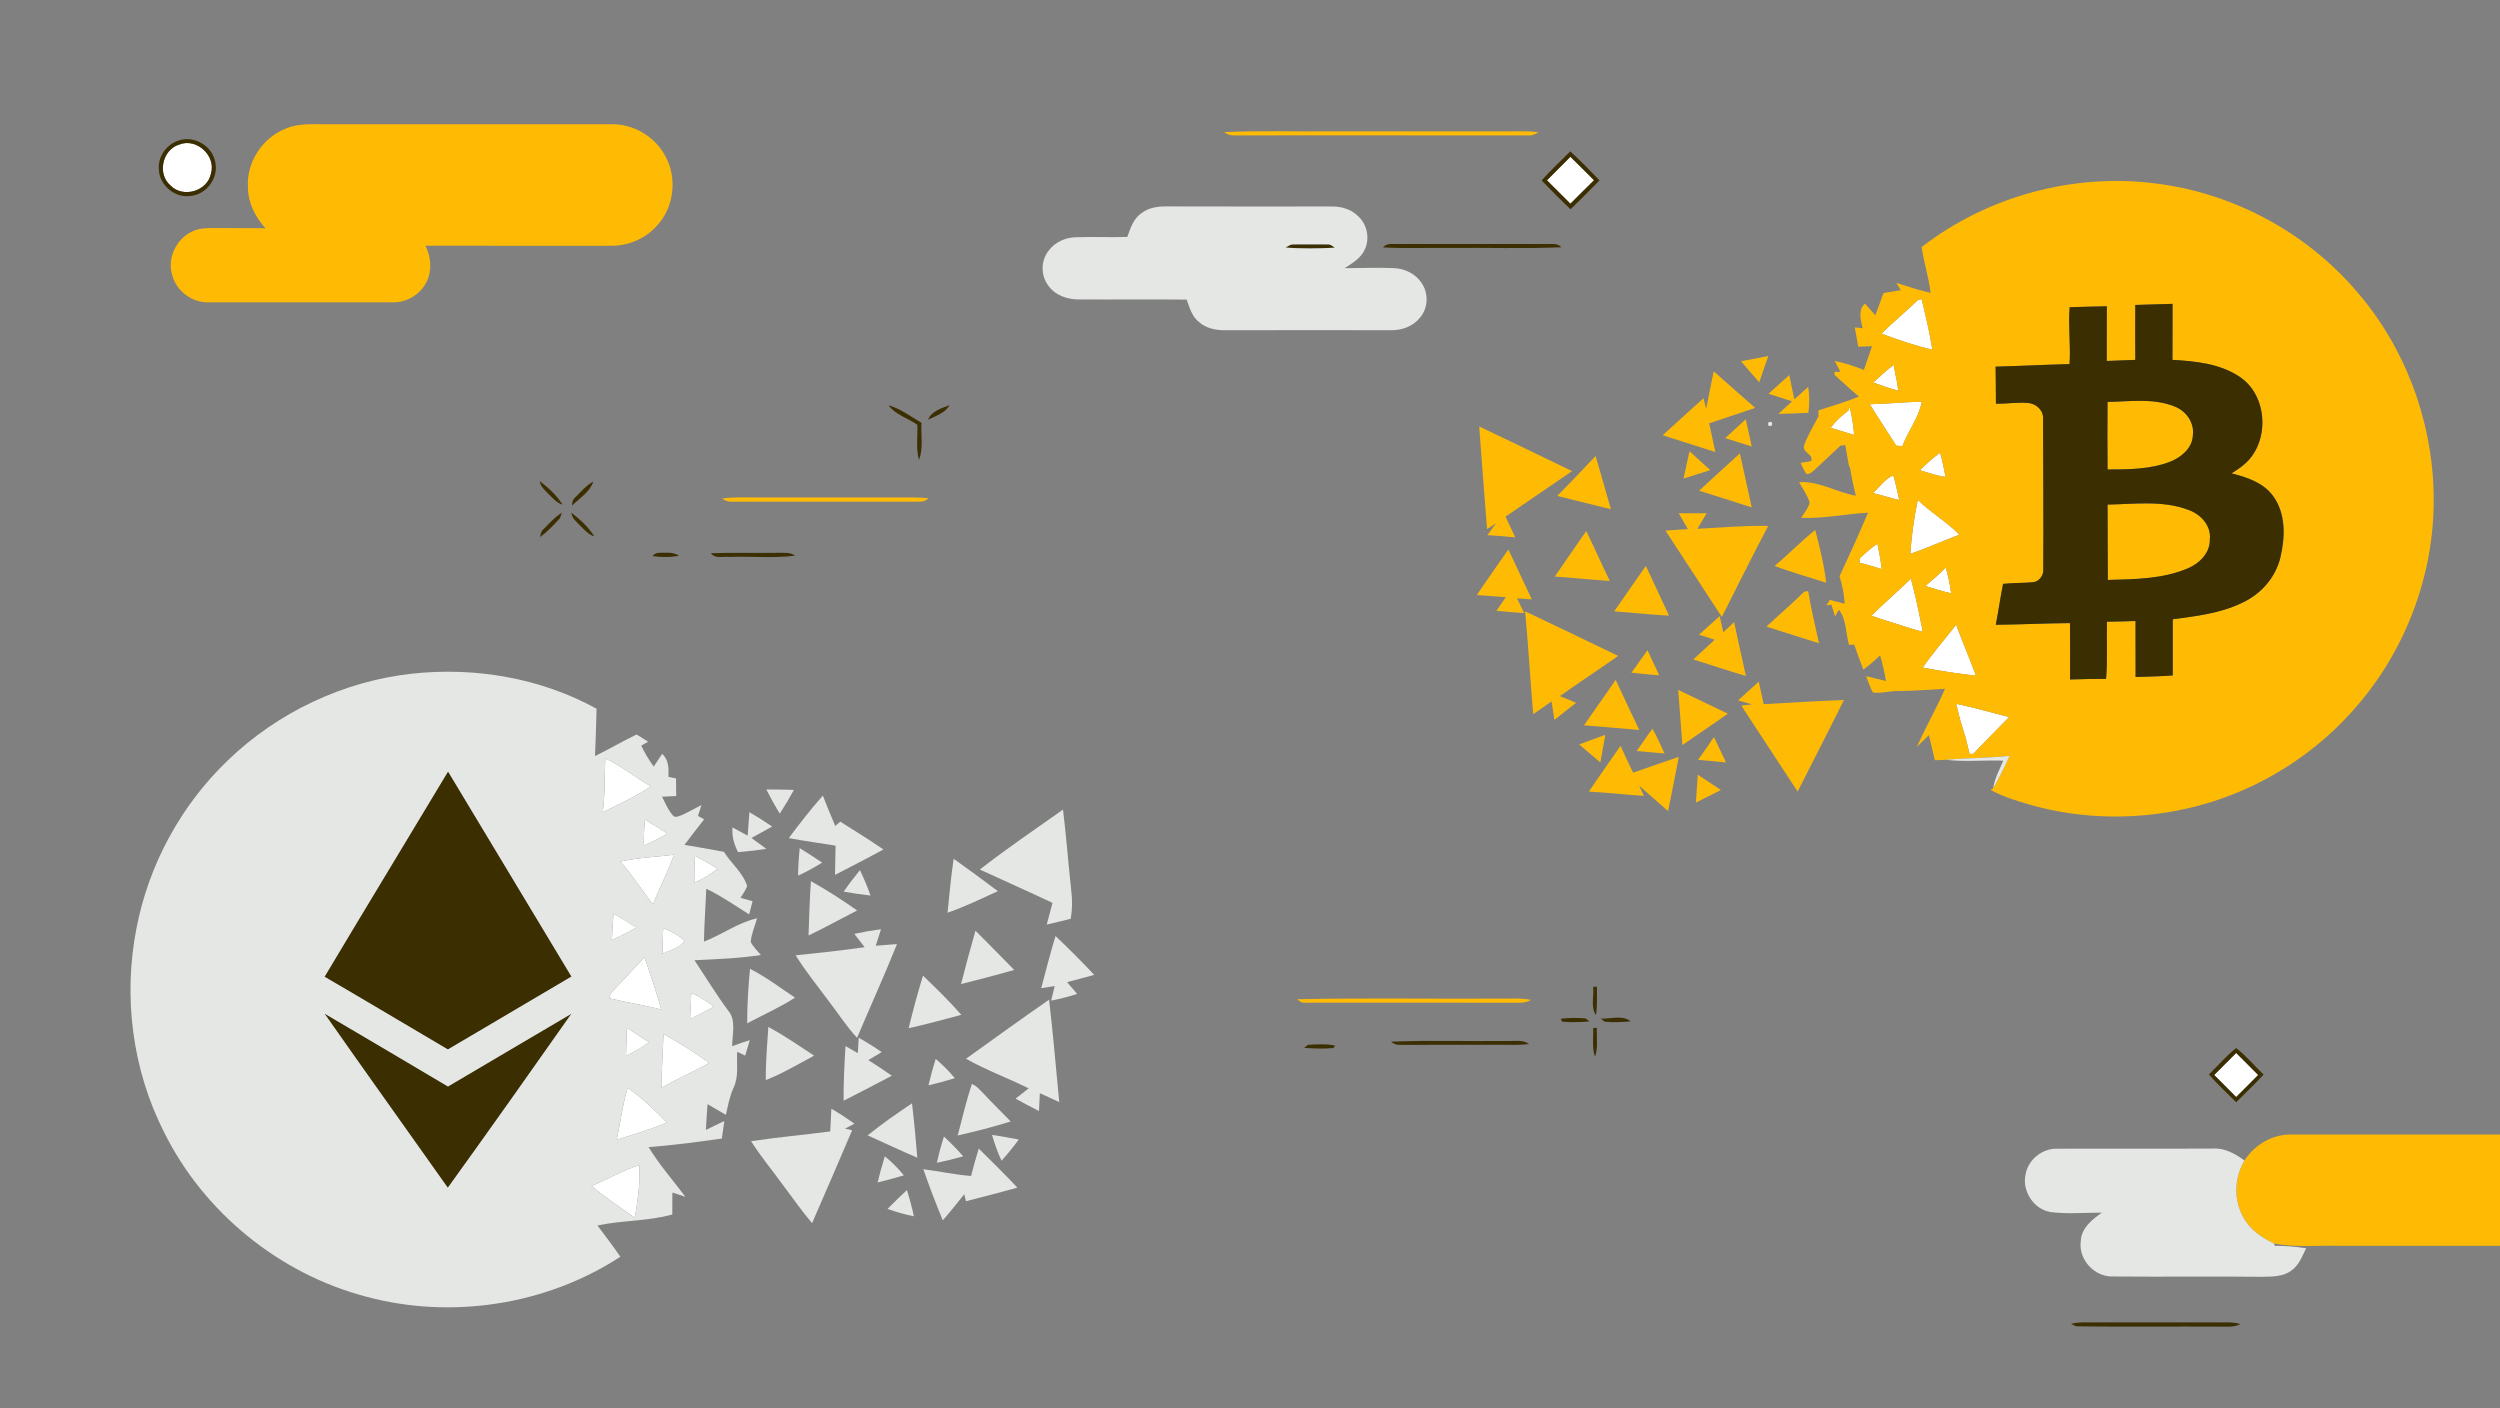 <svg width="1440" height="811" viewBox="0 0 1440 811" fill="none" xmlns="http://www.w3.org/2000/svg">
<rect x="0" y="0" width="1440" height="811" fill="#808080" stroke="none"/>
<g clip-path="url(#clip0_769_12088)">
<path d="M103.174 83.293C113.121 79.213 124.614 89.667 121.508 99.973C119.521 110.053 105.574 114.267 98.347 106.947C90.427 100.387 93.414 86.307 103.174 83.293Z" fill="white"/>
<path d="M904.559 90.307C909.132 94.76 913.612 99.32 918.159 103.827C913.572 108.28 909.092 112.84 904.559 117.333C900.079 112.813 895.586 108.307 891.039 103.853C895.532 99.333 900.066 94.84 904.559 90.307Z" fill="white"/>
<path d="M1104.92 172.614C1105.4 172.547 1106.37 172.4 1106.87 172.333C1109.23 181.947 1111.47 191.614 1113.03 201.4C1103.04 199.134 1093.35 195.773 1083.77 192.2C1090.49 185.32 1098.05 179.347 1104.92 172.614Z" fill="white"/>
<path d="M1078.97 220.333C1082.85 216.893 1086.6 213.293 1090.73 210.146C1091.07 212.08 1091.43 214.013 1091.81 215.946C1092.55 218.933 1092.99 221.973 1093.4 225.026C1088.48 223.773 1083.72 222.053 1078.97 220.333Z" fill="white"/>
<path d="M1077 232.84C1087.01 232.654 1096.96 231.56 1106.97 231.374C1105.21 240.627 1099.09 248.2 1095.79 256.907C1094.89 256.867 1093.12 256.787 1092.23 256.734C1087.25 248.707 1081.88 240.934 1077 232.84Z" fill="white"/>
<path d="M1064.64 236.507C1064.83 236 1065.23 234.987 1065.43 234.48C1066.67 239.747 1067.64 245.093 1067.95 250.52C1063.48 249.12 1059.01 247.76 1054.55 246.44C1057.23 242.493 1060.87 239.387 1064.64 236.507Z" fill="white"/>
<path d="M1105.84 270.827C1109.53 267.267 1113.31 263.733 1117.52 260.747C1118.81 265.333 1119.76 270 1120.64 274.68C1115.55 274.053 1110.71 272.307 1105.84 270.827Z" fill="white"/>
<path d="M1078.84 284C1082.67 280.573 1085.71 275.867 1090.52 273.787C1091.93 278.44 1092.87 283.227 1093.96 287.96C1088.87 286.853 1083.91 285.227 1078.84 284Z" fill="white"/>
<path d="M1100.34 319.04C1101.04 308.587 1102.5 298.173 1104.66 287.92C1112.06 295.293 1121.34 300.44 1128.59 307.973C1119.15 311.6 1109.9 315.72 1100.34 319.04Z" fill="white"/>
<path d="M1071.41 321.373C1074.6 318.467 1077.8 315.547 1081.41 313.173C1082.39 318.013 1083.32 322.88 1083.85 327.8C1079.61 326.48 1075.39 325.133 1071.07 324.107C1071.17 323.187 1071.28 322.28 1071.41 321.373Z" fill="white"/>
<path d="M1109 337.534C1113.05 334.16 1117.05 330.72 1120.73 326.934C1122.21 331.76 1123.21 336.72 1123.85 341.747C1118.81 340.627 1113.93 338.987 1109 337.534Z" fill="white"/>
<path d="M1100.68 333.307C1103.43 343.4 1105.48 353.667 1107.52 363.92C1101.83 362.467 1096.3 360.547 1090.7 358.827C1086.42 357.48 1082.14 356.16 1077.92 354.653C1085.3 347.307 1093.23 340.573 1100.68 333.307Z" fill="white"/>
<path d="M1107.49 384.507C1113.47 375.933 1120.35 368.053 1126.77 359.827C1130.35 369.693 1134.55 379.32 1138.16 389.173C1127.88 388.04 1117.64 386.493 1107.49 384.507Z" fill="white"/>
<path d="M1126.8 405.414C1137.05 407.52 1147.11 410.454 1157.24 413.04C1150.27 420.014 1143.45 427.147 1136.57 434.227C1136.05 434.24 1134.99 434.267 1134.47 434.267C1133.77 431.24 1133.04 428.24 1132.29 425.24C1131.13 421.8 1130.23 418.294 1129.11 414.854C1128.33 411.707 1127.51 408.574 1126.8 405.414Z" fill="white"/>
<path d="M348.667 436.813C357.934 441.32 366.081 447.72 374.907 452.974C366.201 458.854 356.548 463.12 347.188 467.827C348.614 457.547 348.094 447.147 348.667 436.813Z" fill="white"/>
<path d="M371.508 472.2C375.921 474.694 380.241 477.347 384.455 480.174C380.055 482.694 375.521 484.96 370.868 486.96C370.788 482.027 371.001 477.094 371.508 472.2Z" fill="white"/>
<path d="M357.336 496.267C367.483 493.947 377.936 493.667 388.229 492.307C384.776 502.093 379.923 511.293 376.069 520.907C369.709 512.787 364.216 504 357.336 496.267Z" fill="white"/>
<path d="M400.255 492.974C404.735 495.24 409.122 497.72 413.362 500.414C409.228 503.64 404.708 506.32 399.922 508.48C399.882 503.307 400.002 498.134 400.255 492.974Z" fill="white"/>
<path d="M353.375 526.293C357.895 528.747 362.295 531.427 366.575 534.307C361.975 536.88 357.269 539.24 352.469 541.387C352.615 536.347 352.935 531.307 353.375 526.293Z" fill="white"/>
<path d="M382.001 534.587C386.375 536.507 390.921 538.454 394.268 541.987C391.655 546.134 385.775 547.08 381.668 549.52C381.668 544.534 381.775 539.56 382.001 534.587Z" fill="white"/>
<path d="M355.189 568.48C360.709 562.96 365.776 557.04 371.203 551.427C374.656 561.373 378.069 571.333 380.883 581.48C370.976 578.947 360.869 577.4 350.949 575.013C351.109 572.24 353.536 570.44 355.189 568.48Z" fill="white"/>
<path d="M398.2 571.947C402.853 573.973 407.146 576.693 411.106 579.84C406.639 582.347 402.106 584.72 397.52 587C397.666 581.973 397.88 576.947 398.2 571.947Z" fill="white"/>
<path d="M361.093 592.014C365.306 594.84 369.586 597.587 373.866 600.32C369.746 603.4 365.279 605.974 360.586 608.08C360.706 602.72 360.893 597.36 361.093 592.014Z" fill="white"/>
<path d="M382.2 595.587C391.267 600.68 400.134 606.16 408.547 612.28C399.467 617.28 389.987 621.507 380.934 626.56C381.174 616.227 381.734 605.907 382.2 595.587Z" fill="white"/>
<path d="M1275.36 619.187C1279.57 614.96 1283.81 610.746 1288.03 606.493C1292.24 610.746 1296.47 614.973 1300.72 619.2C1296.48 623.426 1292.23 627.64 1288.03 631.906C1283.83 627.64 1279.57 623.427 1275.36 619.187Z" fill="white"/>
<path d="M361.509 626.547C369.789 632.334 377.082 639.347 384.082 646.6C374.709 650.52 364.962 653.494 355.242 656.467C357.402 646.507 358.589 636.334 361.509 626.547Z" fill="white"/>
<path d="M340.695 683.107C349.975 679.373 358.629 674.08 368.215 671.12C368.895 681.24 367.282 691.44 365.682 701.427C357.282 695.4 348.602 689.76 340.695 683.107Z" fill="white"/>
<path d="M164.734 74.027C172.081 70.893 180.214 71.627 188.001 71.587C242.681 71.587 297.374 71.6 352.054 71.573C364.854 71.267 377.401 78.693 383.307 90.04C390.281 102.707 388.214 119.667 378.227 130.173C371.681 137.493 361.947 141.613 352.147 141.56C316.454 141.56 280.774 141.627 245.094 141.52C248.121 147.813 249.014 155.48 245.894 161.92C242.521 169.253 234.734 174.173 226.667 174.133C191.094 174.173 155.521 174.16 119.947 174.147C110.534 174.347 101.601 167.613 99.214 158.52C96.134 148.747 101.561 137.44 110.827 133.293C114.907 131.253 119.561 131.333 124.014 131.36C133.654 131.48 143.307 131.293 152.947 131.493C147.067 125.093 142.867 116.853 142.827 108.013C141.841 93.52 151.214 79.2 164.734 74.027Z" fill="#FFBB04"/>
<path d="M705.133 76.107C726.493 75.107 747.933 75.947 769.32 75.667C802.653 75.667 835.973 75.68 869.306 75.667C874.946 75.694 880.613 75.427 886.24 76.133C884.333 77.347 882.266 78.28 879.973 78C823.559 77.933 767.146 77.987 710.733 77.974C708.639 78.053 706.773 77.44 705.133 76.107Z" fill="#FFBB04"/>
<path d="M1106.87 142.307C1144.69 113.053 1194.16 99.587 1241.59 105.667C1285.84 111.107 1327.76 133.427 1356.88 167.213C1384.95 199.24 1400.89 241.44 1401.76 283.973C1402.85 327.88 1387.11 371.84 1358.72 405.307C1334.69 434.013 1301.57 454.947 1265.35 464.333C1234.13 472.44 1200.76 472.413 1169.69 463.64C1161.77 461.333 1153.77 458.987 1146.55 454.96C1146.93 454.72 1147.69 454.253 1148.08 454.027C1151.63 448.013 1154.6 441.68 1157.52 435.347C1145.29 436.747 1132.99 436.533 1120.76 437.64C1118.65 437.787 1116.56 437.84 1114.48 437.907C1113.39 433.053 1112.15 428.24 1111.03 423.4C1108.72 425.747 1106.36 428.027 1104.03 430.333C1109.15 418.987 1115.29 408.133 1120.35 396.747C1111.31 397.213 1102.31 398.013 1093.27 398.04C1088.4 397.933 1083.56 399.533 1078.73 398.853C1077.16 395.853 1076.12 392.613 1074.91 389.48C1078.71 390.387 1082.49 391.4 1086.33 392.24C1085.49 387.267 1084.39 382.333 1082.93 377.507C1079.85 380.4 1076.71 383.213 1073.28 385.693C1071.53 380.88 1069.65 376.12 1068 371.28C1067.27 371.333 1065.79 371.427 1065.05 371.467C1063.07 364.773 1063.64 356.853 1059.21 351.173C1058.47 352.48 1057.73 353.8 1057.03 355.12C1056.28 352.84 1055.56 350.547 1054.89 348.253C1054.19 348.373 1052.76 348.627 1052.05 348.747C1052.67 347.693 1053.31 346.627 1053.95 345.573C1056.81 346.24 1059.65 347.027 1062.55 347.733C1062.17 342.373 1061.25 337.053 1059.56 331.947C1065.24 319.827 1070.77 307.64 1075.99 295.307C1063.11 296.013 1050.39 298.773 1037.45 298.28C1039.23 295.413 1041.63 292.747 1042.36 289.387C1040.97 285.2 1038.43 281.547 1036.27 277.747C1047.77 276.96 1057.91 283.587 1068.99 285.547C1067.63 280.147 1066.45 274.707 1065.59 269.2L1064.99 268.36C1064.32 264.36 1063.52 260.387 1062.92 256.387C1061.96 256.48 1061.03 256.573 1060.11 256.68C1055.47 261.173 1050.6 265.427 1045.97 269.92C1044.35 271.227 1042.8 273.28 1040.48 273.013C1039.16 271 1038.16 268.8 1037.12 266.653C1039.21 266.267 1041.33 265.893 1043.47 265.52C1043.36 264.667 1043.27 263.827 1043.19 263C1041.76 261 1038.11 259.48 1039.17 256.573C1041.2 250.693 1044.59 245.387 1047.43 239.867C1047.43 239 1047.43 237.253 1047.43 236.373C1055.24 233.827 1063.16 231.56 1070.77 228.413C1065.85 224.467 1061.39 220.027 1056.65 215.893C1056.68 215.453 1056.71 214.573 1056.73 214.133C1057.56 214.16 1059.24 214.213 1060.07 214.24C1059.01 212.133 1057.93 210.04 1056.88 207.947C1062.63 209.04 1068.17 210.96 1073.61 213.08C1075.15 208.507 1076.76 203.973 1078.29 199.4C1075.63 199.507 1072.99 199.6 1070.33 199.707C1069.75 195.973 1069.05 192.267 1068.35 188.573C1069.48 188.693 1071.77 188.933 1072.92 189.053C1071.77 184.187 1070.05 178.813 1074.2 174.853C1076.19 177.093 1078.19 179.347 1080.2 181.587C1081.85 177.36 1083.32 173.053 1084.91 168.8C1088.23 168.28 1091.55 167.693 1094.89 167.133C1094.01 165.747 1093.15 164.36 1092.31 162.96C1096.2 164.16 1100.11 165.347 1104 166.6C1106.65 167.347 1109.32 167.987 1112.01 168.693C1111 159.76 1108.13 151.187 1106.87 142.307ZM1104.92 172.613C1098.05 179.347 1090.49 185.32 1083.77 192.2C1093.35 195.773 1103.04 199.133 1113.03 201.4C1111.47 191.613 1109.23 181.947 1106.87 172.333C1106.37 172.4 1105.4 172.547 1104.92 172.613ZM1229.95 207.293C1224.45 207.547 1218.97 207.693 1213.49 207.92C1213.51 197.427 1213.47 186.92 1213.55 176.427C1206.4 176.493 1199.27 176.787 1192.13 176.96C1191.2 187.867 1192.81 198.8 1192.05 209.72C1177.85 210.053 1163.67 210.813 1149.47 211.187C1149.52 218.32 1149.68 225.44 1149.65 232.573C1155.8 232.587 1161.96 231.64 1168.11 232.107C1172.81 232.413 1177.2 236.427 1176.81 241.36C1176.85 270.253 1177.12 299.16 1176.92 328.053C1177.17 331.587 1174.33 335.227 1170.72 335.387C1165.08 335.867 1159.4 335.693 1153.77 336.307C1152.19 344.133 1151.13 352.053 1149.57 359.88C1163.83 359.72 1178.07 359.027 1192.33 358.907C1192.4 369.733 1192.39 380.56 1192.36 391.387C1199.27 391.187 1206.19 390.973 1213.11 391.027C1214.04 380.08 1213.33 369.067 1213.6 358.093C1219.08 358.04 1224.57 357.92 1230.07 357.693C1230.12 368.44 1230.05 379.187 1230.11 389.933C1237.25 389.787 1244.39 389.56 1251.52 389.053C1251.47 378.267 1251.51 367.493 1251.51 356.707C1264.99 354.893 1278.84 353.32 1291.24 347.32C1302.07 342.427 1310.71 332.8 1313.49 321.147C1316.31 309.427 1316.75 295.6 1309.15 285.52C1303.55 277.893 1294.11 274.907 1285.36 272.64C1287.89 271.04 1290.47 269.467 1292.72 267.453C1307.65 254.733 1306.4 227.6 1289.77 216.853C1278.49 209.4 1264.48 208.027 1251.32 207.28C1251.44 196.52 1251.35 185.773 1251.39 175.013C1244.23 175.173 1237.08 175.453 1229.93 175.653C1229.89 186.2 1229.87 196.747 1229.95 207.293ZM1078.97 220.333C1083.72 222.053 1088.48 223.773 1093.4 225.027C1092.99 221.973 1092.55 218.933 1091.81 215.947C1091.43 214.013 1091.07 212.08 1090.73 210.147C1086.6 213.293 1082.85 216.893 1078.97 220.333ZM1077 232.84C1081.88 240.933 1087.25 248.707 1092.23 256.733C1093.12 256.787 1094.89 256.867 1095.79 256.907C1099.09 248.2 1105.21 240.627 1106.97 231.373C1096.96 231.56 1087.01 232.653 1077 232.84ZM1064.64 236.507C1060.87 239.387 1057.23 242.493 1054.55 246.44C1059.01 247.76 1063.48 249.12 1067.95 250.52C1067.64 245.093 1066.67 239.747 1065.43 234.48C1065.23 234.987 1064.83 236 1064.64 236.507ZM1105.84 270.827C1110.71 272.307 1115.55 274.053 1120.64 274.68C1119.76 270 1118.81 265.333 1117.52 260.747C1113.31 263.733 1109.53 267.267 1105.84 270.827ZM1078.84 284C1083.91 285.227 1088.87 286.853 1093.96 287.96C1092.87 283.227 1091.93 278.44 1090.52 273.787C1085.71 275.867 1082.67 280.573 1078.84 284ZM1100.33 319.04C1109.89 315.72 1119.15 311.6 1128.59 307.973C1121.33 300.44 1112.05 295.293 1104.65 287.92C1102.49 298.173 1101.04 308.587 1100.33 319.04ZM1071.41 321.373C1071.28 322.28 1071.17 323.187 1071.07 324.107C1075.39 325.133 1079.61 326.48 1083.85 327.8C1083.32 322.88 1082.39 318.013 1081.41 313.173C1077.8 315.547 1074.6 318.467 1071.41 321.373ZM1109 337.533C1113.93 338.987 1118.81 340.627 1123.85 341.747C1123.21 336.72 1122.21 331.76 1120.73 326.933C1117.05 330.72 1113.05 334.16 1109 337.533ZM1100.68 333.307C1093.23 340.573 1085.29 347.307 1077.92 354.653C1082.13 356.16 1086.41 357.48 1090.69 358.827C1096.29 360.547 1101.83 362.467 1107.52 363.92C1105.48 353.667 1103.43 343.4 1100.68 333.307ZM1107.49 384.507C1117.64 386.493 1127.88 388.04 1138.16 389.173C1134.55 379.32 1130.35 369.693 1126.77 359.827C1120.35 368.053 1113.47 375.933 1107.49 384.507ZM1126.8 405.413C1127.51 408.573 1128.33 411.707 1129.11 414.853C1130.23 418.293 1131.13 421.8 1132.29 425.24C1133.04 428.24 1133.77 431.24 1134.47 434.267C1134.99 434.267 1136.05 434.24 1136.57 434.227C1143.45 427.147 1150.27 420.013 1157.24 413.04C1147.11 410.453 1137.05 407.52 1126.8 405.413Z" fill="#FFBB04"/>
<path d="M1002.81 208.04C1008.08 207.133 1013.32 206.093 1018.56 205.04C1016.77 210.08 1015.03 215.133 1013.35 220.213C1009.77 216.213 1006.28 212.147 1002.81 208.04Z" fill="#FFBB04"/>
<path d="M987.107 213.894C995.067 220.894 1002.96 228 1010.99 234.934C1002.16 237.96 993.307 240.894 984.44 243.84C985.654 249.347 986.907 254.84 988.014 260.374C977.92 257.094 967.814 253.92 957.707 250.707C965.6 243.654 973.28 236.374 981.254 229.414C981.694 231.467 982.214 233.547 982.72 235.6C984.174 228.36 985.574 221.12 987.107 213.894Z" fill="#FFBB04"/>
<path d="M1018.67 226.8C1022.61 223.173 1026.59 219.587 1030.61 216.04C1031.53 220.707 1032.59 225.36 1033.55 230.013C1036.19 227.64 1038.81 225.24 1041.48 222.893C1042.36 227.813 1042.25 232.827 1041.64 237.773C1035.88 238.107 1030.12 238.227 1024.36 238.373C1027.01 235.987 1029.64 233.573 1032.27 231.16C1027.73 229.68 1023.2 228.227 1018.67 226.8Z" fill="#FFBB04"/>
<path d="M1213.93 231.52C1226.76 231.28 1240.27 229.186 1252.51 234.106C1259.15 236.613 1264.05 243.426 1263.11 250.666C1262.84 257.973 1256.67 263.213 1250.37 265.786C1238.84 270.4 1226.16 270.4 1213.95 270.413C1213.83 257.453 1213.88 244.493 1213.93 231.52Z" fill="#FFBB04"/>
<path d="M993.707 252.347C997.707 248.773 1001.64 245.133 1005.56 241.48C1006.71 246.707 1007.85 251.947 1009 257.2C1003.89 255.587 998.8 253.973 993.707 252.347Z" fill="#FFBB04"/>
<path d="M852.027 245.64C869.841 254.227 887.734 262.667 905.494 271.373C892.721 280.12 879.934 288.84 867.161 297.573C869.014 301.56 870.881 305.547 872.787 309.52C867.441 308.96 862.081 308.6 856.721 308.227C858.361 305.947 860.027 303.68 861.694 301.413C859.961 302.547 858.254 303.667 856.547 304.787C854.987 285.08 853.454 265.36 852.027 245.64Z" fill="#FFBB04"/>
<path d="M973.148 259.933C977.094 263.586 981.081 267.186 985.108 270.773C979.974 272.373 974.841 274 969.734 275.64C970.908 270.413 972.054 265.173 973.148 259.933Z" fill="#FFBB04"/>
<path d="M978.668 282.653C986.428 275.413 994.361 268.346 1002.17 261.146C1004.49 271.506 1006.77 281.88 1009 292.266C998.895 289.026 988.815 285.733 978.668 282.653Z" fill="#FFBB04"/>
<path d="M896.973 285.653C904.439 278.08 911.826 270.427 919.079 262.64C922.039 272.853 924.999 283.08 927.893 293.32C917.573 290.76 907.266 288.24 896.973 285.653Z" fill="#FFBB04"/>
<path d="M415.934 287.12C419.054 286.72 422.214 286.506 425.374 286.52C455.587 286.573 485.8 286.533 516.014 286.546C522.267 286.586 528.534 286.293 534.774 286.986C533.36 288.466 531.454 289.12 529.454 288.946C493.4 288.92 457.36 288.92 421.307 288.946C419.294 289.16 417.48 288.333 415.934 287.12Z" fill="#FFBB04"/>
<path d="M1213.96 290.64C1229.6 290.387 1246.03 288 1260.97 293.867C1267.83 296.387 1273.76 302.987 1272.87 310.68C1273.12 318.587 1266.67 324.76 1259.81 327.534C1245.41 333.56 1229.48 333.627 1214.12 334.04C1214.07 319.574 1213.93 305.107 1213.96 290.64Z" fill="#FFBB04"/>
<path d="M966.947 295.64C972.307 295.627 977.68 295.627 983.067 295.64C981.267 298.627 979.467 301.6 977.68 304.587C991.267 303.96 1004.87 302.613 1018.48 302.933C1009.28 320.253 1000.68 337.88 991.774 355.347C980.974 338.773 970.174 322.187 959.32 305.64C963.614 305.307 967.92 305.013 972.24 304.787C970.454 301.747 968.694 298.693 966.947 295.64Z" fill="#FFBB04"/>
<path d="M1022.19 325.947C1030.21 319.32 1037.4 311.733 1045.57 305.267C1048.11 315.28 1050.77 325.347 1051.85 335.653C1041.96 332.413 1031.89 329.72 1022.19 325.947Z" fill="#FFBB04"/>
<path d="M895.535 332.107C901.508 323.307 907.695 314.667 913.682 305.894C918.335 315.414 922.615 325.107 927.242 334.627C916.655 333.947 906.122 332.774 895.535 332.107Z" fill="#FFBB04"/>
<path d="M850.641 342.76C856.561 333.92 862.747 325.253 868.827 316.52C873.281 326.12 877.787 335.693 882.321 345.253C879.481 345.04 876.627 344.813 873.801 344.613C875.174 347.453 876.534 350.293 877.921 353.133C872.587 352.76 867.267 352.347 861.947 351.813C863.747 349.2 865.561 346.587 867.374 343.973C861.787 343.573 856.227 343.093 850.641 342.76Z" fill="#FFBB04"/>
<path d="M929.762 352.147C935.815 343.413 941.908 334.68 947.988 325.96C952.415 335.52 956.975 345.027 961.362 354.613C950.802 354.08 940.295 352.84 929.762 352.147Z" fill="#FFBB04"/>
<path d="M1017.47 360.946C1024.62 354.106 1032.27 347.813 1039.24 340.8C1039.82 340.72 1040.95 340.573 1041.52 340.493C1043.16 350.586 1045.56 360.533 1047.74 370.52C1037.66 367.293 1027.54 364.186 1017.47 360.946Z" fill="#FFBB04"/>
<path d="M878.48 352.12C896.387 360.6 914.214 369.213 932.067 377.8C920.96 385.653 909.56 393.067 898.494 400.947C901.614 402.227 904.734 403.493 907.867 404.8C903.667 408.067 899.454 411.32 895.32 414.667C894.747 411.107 894.214 407.547 893.72 404C890.227 406.493 886.68 408.92 883.134 411.333C881.427 391.613 880.32 371.84 878.48 352.12Z" fill="#FFBB04"/>
<path d="M978.6 365.587C982.6 362.067 986.56 358.48 990.534 354.92C991.214 358 991.894 361.08 992.614 364.16C994.68 362.213 996.76 360.28 998.84 358.347C1001.11 368.68 1003.29 379.04 1005.63 389.36C995.467 386.387 985.44 382.96 975.32 379.853C979.427 376.053 983.6 372.307 987.68 368.48C984.654 367.52 981.614 366.56 978.6 365.587Z" fill="#FFBB04"/>
<path d="M939.719 387.493C942.812 383.187 945.825 378.813 948.945 374.52C951.145 379.36 953.425 384.173 955.705 388.973C950.359 388.573 945.039 388.067 939.719 387.493Z" fill="#FFBB04"/>
<path d="M912.375 417.787C918.508 409.107 924.548 400.347 930.642 391.64C935.162 401.253 939.588 410.907 944.215 420.467C933.588 419.6 922.988 418.573 912.375 417.787Z" fill="#FFBB04"/>
<path d="M1001.16 403.4C1005.15 399.827 1009.09 396.213 1013.04 392.613C1013.97 396.947 1014.92 401.28 1015.87 405.613C1031.27 404.693 1046.68 403.813 1062.11 403.2C1053.37 420.867 1044.31 438.347 1035.44 455.947C1024.52 439.493 1013.89 422.867 1002.99 406.413C1004.52 406.24 1007.59 405.907 1009.12 405.733C1006.47 404.947 1003.8 404.173 1001.16 403.4Z" fill="#FFBB04"/>
<path d="M966.652 397.4C976.212 401.92 985.719 406.547 995.266 411.08C986.612 417.213 977.759 423.053 969.066 429.133C968.212 418.56 967.452 407.973 966.652 397.4Z" fill="#FFBB04"/>
<path d="M951.841 419.773C954.468 424.347 956.441 429.253 958.788 433.973C953.428 433.587 948.081 433.053 942.734 432.573C945.801 428.333 948.614 423.907 951.841 419.773Z" fill="#FFBB04"/>
<path d="M909.574 428.773C914.601 426.907 919.641 425.107 924.668 423.253C923.668 428.547 922.761 433.853 921.788 439.147C917.748 435.653 913.654 432.227 909.574 428.773Z" fill="#FFBB04"/>
<path d="M987.241 424.56C989.561 429.427 991.828 434.307 994.188 439.16C988.815 438.613 983.441 438.12 978.055 437.693C981.175 433.36 984.228 428.973 987.241 424.56Z" fill="#FFBB04"/>
<path d="M915.199 455.973C921.106 447.08 927.386 438.44 933.413 429.613C935.786 434.787 938.173 439.947 940.653 445.067C949.399 441.947 958.186 438.987 966.972 435.973C964.906 446.373 962.999 456.813 960.786 467.187C955.279 462.267 949.626 457.507 944.146 452.547C945.053 454.507 945.973 456.467 946.906 458.427C936.319 457.76 925.786 456.507 915.199 455.973Z" fill="#FFBB04"/>
<path d="M977.935 446.227C982.335 449.187 986.775 452.12 991.215 455.04C986.428 457.48 981.615 459.853 976.828 462.293C977.215 456.933 977.615 451.587 977.935 446.227Z" fill="#FFBB04"/>
<path d="M747.188 575.547C785.681 574.747 824.227 575.427 862.747 575.2C869.147 575.347 875.641 574.667 881.974 575.947C879.707 577.214 877.187 577.654 874.641 577.574C833.747 577.48 792.854 577.574 751.961 577.534C750.027 577.827 748.521 576.8 747.188 575.547Z" fill="#FFBB04"/>
<path d="M1292.84 668.44C1298.6 659.333 1309.01 653.24 1319.88 653.48C1359.92 653.493 1399.96 653.493 1440 653.493V717.573C1408.88 717.573 1377.77 717.573 1346.65 717.573C1334.37 717.32 1322 718.6 1309.85 716.28C1302.56 712.813 1295.56 708 1291.87 700.6C1286.48 690.733 1287.05 678 1292.84 668.44Z" fill="#FFBB04"/>
<path d="M103.199 80.84C112.119 77.987 122.359 84.187 123.985 93.373C126.079 102.533 118.825 112.227 109.505 112.907C100.492 114.08 91.612 106.453 91.492 97.36C90.919 90 96.172 82.827 103.199 80.84ZM103.172 83.293C93.412 86.307 90.425 100.387 98.345 106.947C105.572 114.267 119.519 110.053 121.505 99.973C124.612 89.667 113.119 79.213 103.172 83.293Z" fill="#3B2E00"/>
<path d="M887.973 103.92C893.226 98.093 898.919 92.68 904.493 87.186C910.333 92.52 915.826 98.213 921.333 103.893C915.813 109.493 910.279 115.08 904.639 120.547C898.933 115.16 893.413 109.573 887.973 103.92ZM904.559 90.306C900.066 94.84 895.533 99.333 891.039 103.853C895.586 108.307 900.079 112.813 904.559 117.333C909.093 112.84 913.573 108.28 918.159 103.827C913.613 99.32 909.133 94.76 904.559 90.306Z" fill="#3B2E00"/>
<path d="M740.465 142.613C741.958 141.72 743.492 140.573 745.358 140.76C751.598 140.693 757.852 140.72 764.105 140.76C765.985 140.48 767.492 141.586 768.905 142.666C759.452 143.24 749.918 143.32 740.465 142.613Z" fill="#3B2E00"/>
<path d="M796.598 142.494C798.824 139.814 802.371 140.68 805.411 140.547C833.824 140.6 862.238 140.6 890.651 140.547C893.624 140.667 897.131 139.867 899.371 142.427C877.851 143.334 856.264 142.574 834.718 142.827C822.011 142.64 809.291 143.227 796.598 142.494Z" fill="#3B2E00"/>
<path d="M1229.94 207.293C1229.86 196.747 1229.89 186.2 1229.93 175.653C1237.08 175.453 1244.22 175.173 1251.38 175.013C1251.34 185.773 1251.44 196.52 1251.32 207.28C1264.48 208.027 1278.49 209.4 1289.77 216.853C1306.4 227.6 1307.65 254.733 1292.72 267.453C1290.46 269.467 1287.89 271.04 1285.36 272.64C1294.1 274.907 1303.54 277.893 1309.14 285.52C1316.74 295.6 1316.3 309.427 1313.49 321.147C1310.7 332.8 1302.06 342.427 1291.24 347.32C1278.84 353.32 1264.98 354.893 1251.5 356.707C1251.5 367.493 1251.46 378.267 1251.52 389.053C1244.38 389.56 1237.25 389.787 1230.1 389.933C1230.05 379.187 1230.12 368.44 1230.06 357.693C1224.57 357.92 1219.08 358.04 1213.6 358.093C1213.33 369.067 1214.04 380.08 1213.1 391.027C1206.18 390.973 1199.26 391.187 1192.36 391.387C1192.38 380.56 1192.4 369.733 1192.33 358.907C1178.06 359.027 1163.82 359.72 1149.57 359.88C1151.13 352.053 1152.18 344.133 1153.77 336.307C1159.4 335.693 1165.08 335.867 1170.72 335.387C1174.33 335.227 1177.17 331.587 1176.92 328.053C1177.12 299.16 1176.85 270.253 1176.81 241.36C1177.2 236.427 1172.81 232.413 1168.1 232.107C1161.96 231.64 1155.8 232.587 1149.65 232.573C1149.68 225.44 1149.52 218.32 1149.46 211.187C1163.66 210.813 1177.85 210.053 1192.05 209.72C1192.81 198.8 1191.2 187.867 1192.13 176.96C1199.26 176.787 1206.4 176.493 1213.54 176.427C1213.46 186.92 1213.5 197.427 1213.49 207.92C1218.97 207.693 1224.45 207.547 1229.94 207.293ZM1213.93 231.52C1213.88 244.493 1213.82 257.453 1213.94 270.413C1226.16 270.4 1238.84 270.4 1250.37 265.787C1256.66 263.213 1262.84 257.973 1263.1 250.667C1264.05 243.427 1259.14 236.613 1252.5 234.107C1240.26 229.187 1226.76 231.28 1213.93 231.52ZM1213.96 290.64C1213.93 305.107 1214.06 319.573 1214.12 334.04C1229.48 333.627 1245.41 333.56 1259.81 327.533C1266.66 324.76 1273.12 318.587 1272.86 310.68C1273.76 302.987 1267.82 296.387 1260.97 293.867C1246.02 288 1229.6 290.387 1213.96 290.64Z" fill="#3B2E00"/>
<path d="M511.797 233.453C518.744 235.4 524.597 239.973 530.784 243.546C530.264 250.626 532.037 258.12 529.317 264.88C527.477 258.306 528.69 251.4 528.397 244.693C522.984 240.813 515.837 238.986 511.797 233.453Z" fill="#3B2E00"/>
<path d="M534.57 241.72C536.544 236.773 542.41 235.093 546.984 233.373C544.384 237.893 539.024 239.6 534.57 241.72Z" fill="#3B2E00"/>
<path d="M310.879 277.106C315.852 280.946 320.706 285.293 324.039 290.68C320.826 289.8 318.666 287.173 316.359 284.96C314.159 282.626 311.359 280.493 310.879 277.106Z" fill="#3B2E00"/>
<path d="M331.56 286.293C334.747 283.107 337.72 279.493 341.787 277.36C339.787 283.347 333.84 286.96 329.48 291.227C329.52 289.333 330.014 287.507 331.56 286.293Z" fill="#3B2E00"/>
<path d="M312.88 305.04C316.187 301.52 319.56 298 323.56 295.253C323.107 296.547 323 298.093 321.974 299.12C318.6 302.773 315.12 306.4 311.094 309.347C311.387 307.787 311.587 306.12 312.88 305.04Z" fill="#3B2E00"/>
<path d="M329.094 295.307C334.094 299.147 338.907 303.547 342.294 308.92C338.947 307.987 336.734 305.24 334.347 302.947C332.2 300.693 329.494 298.613 329.094 295.307Z" fill="#3B2E00"/>
<path d="M375.812 320.32C377.746 317.68 381.173 318.533 383.973 318.386C386.466 318.253 388.946 318.666 391.079 320.08C386.053 321.12 380.866 320.986 375.812 320.32Z" fill="#3B2E00"/>
<path d="M409.504 318.653C422.304 318.2 435.131 318.6 447.944 318.426C451.344 318.533 455.037 317.866 457.971 320.08C445.411 321.626 432.664 320.346 420.024 320.786C416.491 320.386 411.957 322.106 409.504 318.653Z" fill="#3B2E00"/>
<path d="M258.08 444.373C281.707 483.8 305.56 523.093 329.174 562.506C305.414 576.453 281.747 590.56 257.987 604.493C234.267 590.586 210.72 576.413 186.934 562.613C210.494 523.106 234.427 483.826 258.08 444.373Z" fill="#3B2E00"/>
<path d="M917.638 568.413C918.184 568.387 919.278 568.333 919.825 568.307C919.731 573.76 920.171 579.267 919.251 584.693C916.051 579.933 918.291 573.76 917.638 568.413Z" fill="#3B2E00"/>
<path d="M186.867 583.773C210.627 597.72 234.334 611.747 258.027 625.813C281.774 611.893 305.414 597.787 329.174 583.88C305.587 617.413 281.921 650.907 257.934 684.16C234.294 650.667 210.361 617.373 186.867 583.773Z" fill="#3B2E00"/>
<path d="M898.945 586.813C903.692 586.187 908.545 586.2 913.319 586.613C913.852 587.04 914.945 587.92 915.492 588.36C910.292 588.773 905.025 588.973 899.839 588.493C899.612 588.067 899.172 587.227 898.945 586.813Z" fill="#3B2E00"/>
<path d="M921.973 586.707C927.599 587.027 934.519 584.453 939.266 588.293C934.306 588.8 929.253 588.987 924.293 588.493C923.719 588.04 922.546 587.147 921.973 586.707Z" fill="#3B2E00"/>
<path d="M917.664 592.133C918.198 592.12 919.264 592.08 919.784 592.053C919.544 597.56 920.624 603.307 918.744 608.627C916.811 603.347 917.918 597.627 917.664 592.133Z" fill="#3B2E00"/>
<path d="M801.238 600C823.452 599.094 845.745 599.867 867.985 599.6C872.265 599.827 877.025 598.627 880.758 601.36C875.612 602.054 870.412 601.774 865.238 601.814C845.732 601.814 826.212 601.787 806.692 601.827C804.612 602.014 802.798 601.4 801.238 600Z" fill="#3B2E00"/>
<path d="M751.16 603.546C751.733 603.106 752.867 602.226 753.44 601.786C758.614 601.613 763.934 601.133 769.04 602.28L768 603.68C762.4 604.16 756.747 604 751.16 603.546Z" fill="#3B2E00"/>
<path d="M1272.33 618.906C1277.55 613.84 1282.28 608.2 1288 603.68C1293.83 608.16 1298.52 613.906 1303.84 618.973C1298.73 624.44 1293.36 629.653 1288.03 634.88C1282.75 629.613 1277.25 624.533 1272.33 618.906ZM1275.36 619.186C1279.57 623.426 1283.83 627.64 1288.03 631.906C1292.23 627.64 1296.48 623.426 1300.72 619.2C1296.47 614.973 1292.24 610.746 1288.03 606.493C1283.81 610.746 1279.57 614.96 1275.36 619.186Z" fill="#3B2E00"/>
<path d="M1192.88 762.573C1196.92 761.387 1201.16 761.747 1205.32 761.707C1229.33 761.747 1253.37 761.733 1277.4 761.72C1281.72 761.773 1286.15 761.307 1290.36 762.64C1287.17 764.573 1283.45 764.08 1279.95 764.147C1251.97 763.973 1223.97 764.347 1196.01 763.96C1195.24 763.613 1193.67 762.92 1192.88 762.573Z" fill="#3B2E00"/>
<path d="M657.455 122.8C661.562 119.56 666.922 118.853 672.002 118.893C703.562 119.013 735.122 118.933 766.682 118.933C772.295 118.827 778.162 120.36 782.228 124.467C787.402 129.147 789.122 137.147 786.202 143.507C784.042 148.68 778.962 151.56 774.482 154.48C783.868 154.44 793.268 154.027 802.642 154.427C809.188 154.6 815.748 157.827 819.188 163.52C822.988 169.44 822.508 177.8 817.802 183.093C813.855 188 807.495 190.32 801.308 190.187C769.322 190.173 737.322 190.133 705.335 190.2C700.068 190.267 694.588 189.013 690.562 185.453C686.562 182.267 685.188 177.16 683.508 172.573C662.788 172.347 642.068 172.613 621.348 172.48C614.628 172.533 607.575 170.013 603.668 164.293C599.348 158.427 599.522 149.76 604.202 144.147C607.868 139.307 613.908 136.72 619.908 136.64C629.695 136.307 639.508 136.787 649.308 136.48C651.122 131.507 652.842 125.947 657.455 122.8ZM740.468 142.613C749.922 143.32 759.455 143.24 768.908 142.667C767.495 141.587 765.988 140.48 764.108 140.76C757.855 140.72 751.602 140.693 745.362 140.76C743.495 140.573 741.962 141.72 740.468 142.613Z" fill="#E4E7E3"/>
<path d="M1018.65 243.24C1020.52 242.64 1021.15 243.28 1020.56 245.16C1018.67 245.746 1018.04 245.106 1018.65 243.24Z" fill="#E4E7E3"/>
<path d="M237.293 388.04C273.64 384.066 311.493 390.506 343.627 408.24C343.453 417.333 343.067 426.4 342.733 435.48C350.827 431.56 358.573 426.946 366.693 423.053C368.893 424.44 371.093 425.84 373.307 427.226C371.987 427.973 370.667 428.72 369.36 429.466C371.36 433.706 373.747 437.76 376.547 441.533C378.16 439.106 379.76 436.68 381.387 434.266C385.28 437.626 385.187 442.76 385.027 447.466C386.48 447.76 387.933 448.066 389.4 448.373C389.427 451.746 389.453 455.12 389.493 458.506C386.76 458.64 384.04 458.773 381.32 458.92C383.253 462.586 384.8 466.573 387.587 469.706C388.813 471.186 390.773 470.2 392.227 469.693C396.293 467.973 400.107 465.693 404.053 463.693C403.373 465.786 402.693 467.88 402.013 469.973C403.2 470.613 404.387 471.28 405.587 471.933C401.76 476.8 397.973 481.68 394.267 486.64C401.853 487.92 409.427 489.2 416.973 490.666C421.2 497.4 428.027 502.68 430.387 510.466C429.387 512.853 427.893 514.973 426.533 517.16C428.853 517.786 431.16 518.44 433.48 519.08C432.827 521.613 432.173 524.146 431.52 526.693C423.36 521.626 415.507 516.053 406.813 511.92C406.427 522.08 405.64 532.213 405.467 542.373C415.893 538.386 425.066 531.373 436.08 528.946C434.786 533.453 432.84 537.84 432.4 542.546C433.866 545.4 436.227 547.64 438.267 550.08C425.613 552.04 412.787 552.48 400.013 553.093C406.453 562.746 412.467 572.706 419.387 582.04C424.28 587.786 421.68 595.8 421.747 602.626C425.08 601.346 428.44 600.16 431.867 599.146C431 602.093 430.12 605.053 429.227 608.013C427.68 607.266 426.133 606.546 424.6 605.813C424.227 612.693 425.627 620.04 422.56 626.493C420.253 631.44 419.333 636.853 418.107 642.133C414.573 640.106 411.067 638.053 407.547 636.013C407.16 640.946 406.853 645.88 406.6 650.84C410.133 649.12 413.68 647.413 417.213 645.693C416.72 649.053 416.24 652.426 415.773 655.8C401.76 657.773 387.72 659.68 373.6 660.733C379.747 670.933 387.68 679.826 394.773 689.346C392.28 688.533 389.787 687.72 387.293 686.906C387.24 691.12 387.213 695.333 387.24 699.546C373.2 703.493 358.36 702.813 344.133 705.88C348.613 711.813 353.093 717.76 357.333 723.88C314.6 751.76 259.96 760.133 210.76 746.84C160.88 733.693 117.373 698.36 94.507 652.12C76.213 616.2 70.84 574.133 78.613 534.653C85.653 497.986 104.333 463.68 131.32 437.88C159.947 410.306 197.76 392.386 237.293 388.04ZM348.667 436.813C348.093 447.146 348.613 457.546 347.187 467.826C356.547 463.12 366.2 458.853 374.907 452.973C366.08 447.72 357.933 441.32 348.667 436.813ZM258.08 444.373C234.427 483.826 210.493 523.106 186.933 562.613C210.72 576.413 234.267 590.586 257.987 604.493C281.747 590.56 305.413 576.453 329.173 562.506C305.56 523.093 281.707 483.8 258.08 444.373ZM371.507 472.2C371 477.093 370.787 482.026 370.867 486.96C375.52 484.96 380.053 482.693 384.453 480.173C380.24 477.346 375.92 474.693 371.507 472.2ZM357.333 496.266C364.213 504 369.707 512.786 376.067 520.906C379.92 511.293 384.773 502.093 388.227 492.306C377.933 493.666 367.48 493.946 357.333 496.266ZM400.253 492.973C400 498.133 399.88 503.306 399.92 508.48C404.707 506.32 409.227 503.64 413.36 500.413C409.12 497.72 404.733 495.24 400.253 492.973ZM353.373 526.293C352.933 531.306 352.613 536.346 352.467 541.386C357.267 539.24 361.973 536.88 366.573 534.306C362.293 531.426 357.893 528.746 353.373 526.293ZM382 534.586C381.773 539.56 381.667 544.533 381.667 549.52C385.773 547.08 391.653 546.133 394.267 541.986C390.92 538.453 386.373 536.506 382 534.586ZM355.187 568.48C353.533 570.44 351.107 572.24 350.947 575.013C360.867 577.4 370.973 578.946 380.88 581.48C378.067 571.333 374.653 561.373 371.2 551.426C365.773 557.04 360.707 562.96 355.187 568.48ZM398.2 571.946C397.88 576.946 397.667 581.973 397.52 587C402.107 584.72 406.64 582.346 411.107 579.84C407.147 576.693 402.853 573.973 398.2 571.946ZM186.867 583.773C210.36 617.373 234.293 650.666 257.933 684.16C281.92 650.906 305.587 617.413 329.173 583.88C305.413 597.786 281.773 611.893 258.027 625.813C234.333 611.746 210.627 597.72 186.867 583.773ZM361.093 592.013C360.893 597.36 360.707 602.72 360.587 608.08C365.28 605.973 369.747 603.4 373.867 600.32C369.587 597.586 365.307 594.84 361.093 592.013ZM382.2 595.586C381.733 605.906 381.173 616.226 380.933 626.56C389.987 621.506 399.467 617.28 408.547 612.28C400.133 606.16 391.267 600.68 382.2 595.586ZM361.507 626.546C358.587 636.333 357.4 646.506 355.24 656.466C364.96 653.493 374.707 650.52 384.08 646.6C377.08 639.346 369.787 632.333 361.507 626.546ZM340.693 683.106C348.6 689.76 357.28 695.4 365.68 701.426C367.28 691.44 368.893 681.24 368.213 671.12C358.627 674.08 349.973 679.373 340.693 683.106Z" fill="#E4E7E3"/>
<path d="M1120.76 437.64C1132.99 436.533 1145.3 436.747 1157.52 435.347C1154.6 441.68 1151.63 448.013 1148.08 454.027C1148.95 448.373 1151.67 443.32 1153.91 438.147C1142.86 437.72 1131.76 438.96 1120.76 437.64Z" fill="#E4E7E3"/>
<path d="M441.398 454.733C446.692 454.733 451.985 454.813 457.278 454.987C454.758 459.653 452.052 464.2 449.158 468.64C446.372 464.12 443.785 459.48 441.398 454.733Z" fill="#E4E7E3"/>
<path d="M454.332 482.76C460.585 474.373 467.012 466.093 473.959 458.267C476.292 464.12 478.585 469.987 481.105 475.747C481.839 475.133 483.279 473.88 483.999 473.267C492.319 478.547 500.732 483.707 508.865 489.293C499.652 494.333 490.279 499.08 480.972 503.933C481.079 498.32 481.185 492.707 481.279 487.093C472.305 485.613 463.279 484.4 454.332 482.76Z" fill="#E4E7E3"/>
<path d="M564.375 500.84C579.908 488.747 596.228 477.693 612.295 466.32C614.202 481.92 615.348 497.6 617.068 513.213C617.735 518.533 617.642 523.906 616.748 529.2C612.162 530.386 607.548 531.507 602.922 532.533C604.015 528.373 605.122 524.213 606.242 520.066C592.375 513.466 578.295 507.32 564.375 500.84Z" fill="#E4E7E3"/>
<path d="M431.652 467.813C436.132 470.4 440.492 473.16 444.758 476.093C440.785 478.28 436.798 480.466 432.838 482.68C435.692 484.773 438.558 486.853 441.425 488.96C436.012 489.773 430.572 490.386 425.118 490.813C422.838 486.4 421.452 481.573 421.918 476.586C424.852 478.133 427.758 479.746 430.652 481.36C430.958 476.84 431.278 472.32 431.652 467.813Z" fill="#E4E7E3"/>
<path d="M459.691 504.36C459.758 499.053 460.078 493.773 460.611 488.506C464.971 491.226 469.291 494 473.558 496.853C469.118 499.666 464.478 502.173 459.691 504.36Z" fill="#E4E7E3"/>
<path d="M549.305 494.653C557.879 500.733 566.359 506.973 574.759 513.307C565.199 517.667 555.732 522.293 545.785 525.72C546.812 515.347 547.785 504.973 549.305 494.653Z" fill="#E4E7E3"/>
<path d="M495.322 501.2C497.628 505.946 499.655 510.84 501.402 515.826C496.228 515.28 491.095 514.493 485.988 513.573C488.908 509.306 492.042 505.186 495.322 501.2Z" fill="#E4E7E3"/>
<path d="M467.079 507.533C476.225 512.707 485.132 518.347 493.705 524.427C484.359 529.187 475.185 534.307 465.719 538.853C466.065 528.4 466.372 517.96 467.079 507.533Z" fill="#E4E7E3"/>
<path d="M492.105 537.92C497.171 536.8 502.291 535.907 507.451 535.227C506.451 538.387 505.438 541.56 504.438 544.733C508.518 544.44 512.585 544.107 516.665 543.787C509.398 561.96 501.265 579.773 493.665 597.8C487.691 591.36 482.985 583.92 477.611 576.987C471.105 568.133 464.091 559.627 458.305 550.267C471.571 548.933 484.825 547.467 498.011 545.573C496.051 543.013 494.078 540.467 492.105 537.92Z" fill="#E4E7E3"/>
<path d="M561.865 536.08C569.292 543.627 576.839 551.067 584.185 558.68C574.039 561.587 563.799 564.227 553.559 566.827C556.145 556.533 558.999 546.307 561.865 536.08Z" fill="#E4E7E3"/>
<path d="M607.988 539.16C615.628 546.386 623.068 553.84 630.254 561.52C625.041 562.986 619.828 564.373 614.601 565.733C616.561 567.973 618.508 570.213 620.454 572.48C615.548 574.106 610.534 575.373 605.454 576.333C606.121 573.546 606.814 570.76 607.508 567.986C604.908 568.373 602.321 568.773 599.734 569.173C602.401 559.146 604.948 549.08 607.988 539.16Z" fill="#E4E7E3"/>
<path d="M432.015 558.053C441.202 562.68 449.388 568.987 457.935 574.64C449.162 580.307 439.562 584.52 430.375 589.44C430.375 578.96 430.988 568.48 432.015 558.053Z" fill="#E4E7E3"/>
<path d="M523.359 592.253C525.893 582.107 528.519 571.987 531.653 562C539.226 569.28 546.799 576.587 553.706 584.52C543.613 587.187 533.559 590.04 523.359 592.253Z" fill="#E4E7E3"/>
<path d="M556.414 609.84C572.347 598.466 588.161 586.946 604.267 575.813C606.614 595.426 608.161 615.133 610.121 634.786C606.374 633.106 602.654 631.413 598.947 629.68C598.774 633.093 598.601 636.52 598.441 639.96C593.907 637.653 589.427 635.28 584.974 632.826C587.481 630.84 589.987 628.866 592.494 626.893C580.574 620.973 568.014 616.386 556.414 609.84Z" fill="#E4E7E3"/>
<path d="M442.559 591.52C451.693 596.427 460.239 602.333 468.893 608.053C459.759 612.973 450.799 618.307 441.119 622.12C440.959 611.907 441.919 601.72 442.559 591.52Z" fill="#E4E7E3"/>
<path d="M494.615 597.733C499.162 600.28 503.575 603.053 507.855 606.027C505.282 607.547 502.722 609.067 500.148 610.6C504.722 613.52 509.255 616.493 513.708 619.613C504.508 624.547 495.175 629.227 485.908 634.027C485.815 623.52 486.402 613.027 487.002 602.547C489.362 603.88 491.735 605.227 494.108 606.587C494.268 603.627 494.428 600.68 494.615 597.733Z" fill="#E4E7E3"/>
<path d="M538.985 609.933C542.945 613.32 546.625 617.026 549.998 621.013C544.972 622.586 539.892 623.946 534.785 625.16C535.985 620.026 537.372 614.946 538.985 609.933Z" fill="#E4E7E3"/>
<path d="M559.786 624.387C562.479 625.387 564.332 627.733 566.319 629.707C571.466 635.253 576.919 640.507 582.159 645.96C572.119 649.107 561.906 651.693 551.652 654.027C554.266 644.12 556.572 634.107 559.786 624.387Z" fill="#E4E7E3"/>
<path d="M499.762 653.973C507.935 647.36 516.588 641.373 525.308 635.52C526.562 645.92 527.522 656.373 528.362 666.827C518.722 662.773 509.308 658.2 499.762 653.973Z" fill="#E4E7E3"/>
<path d="M478.868 638.626C483.428 641.266 487.855 644.146 492.122 647.266C490.308 648.2 488.522 649.146 486.722 650.093C487.748 650.32 489.802 650.773 490.828 651.013C483.242 668.906 475.522 686.733 467.748 704.546C461.522 697.24 456.122 689.306 450.308 681.68C444.442 673.533 437.962 665.813 432.602 657.306C447.775 655.08 463.042 653.68 478.228 651.693C478.428 647.32 478.628 642.973 478.868 638.626Z" fill="#E4E7E3"/>
<path d="M571.426 653.707C576.572 654.493 581.706 655.36 586.826 656.36C583.706 660.587 580.399 664.68 576.892 668.6C574.652 663.8 572.866 658.8 571.426 653.707Z" fill="#E4E7E3"/>
<path d="M539.641 669.786C540.761 664.68 542.107 659.627 543.707 654.667C547.614 658.253 551.321 662.066 554.814 666.066C549.801 667.453 544.734 668.706 539.641 669.786Z" fill="#E4E7E3"/>
<path d="M1166.78 676.187C1168.42 667.667 1176.6 661.28 1185.28 661.653C1215.08 661.547 1244.89 661.733 1274.7 661.573C1281.52 661.133 1287.52 664.627 1292.84 668.44C1287.05 678 1286.48 690.733 1291.86 700.6C1295.56 708 1302.56 712.813 1309.85 716.28C1309.96 716.6 1310.17 717.267 1310.29 717.6C1316.33 717.52 1322.36 718.107 1328.34 719.013C1326.1 723.6 1324.18 728.773 1319.84 731.84C1314.93 735.507 1308.48 735.347 1302.65 735.44C1274.21 735.107 1245.76 735.533 1217.32 735.253C1206.41 735.747 1196.89 725.373 1198.56 714.547C1198.98 707.187 1205.16 702.413 1210.66 698.493C1200.96 698.427 1191.2 699.4 1181.54 698.187C1171.49 696.867 1164.41 685.933 1166.78 676.187Z" fill="#E4E7E3"/>
<path d="M559.333 677.346C560.68 672.053 562.146 666.8 563.773 661.586C571.253 669 578.787 676.373 586 684.053C576.173 686.866 566.267 689.32 556.373 691.906C556.147 690.893 555.666 688.866 555.44 687.853C551.4 692.946 547.333 698.013 543.04 702.906C539.053 693.186 535.267 683.4 531.84 673.48C541.027 674.626 550.08 676.666 559.333 677.346Z" fill="#E4E7E3"/>
<path d="M509.668 666.066C513.708 669.293 517.361 672.973 520.614 677C515.614 678.506 510.574 679.866 505.508 681.093C506.734 676.04 508.094 671.026 509.668 666.066Z" fill="#E4E7E3"/>
<path d="M522.375 685.493C523.962 690.453 525.308 695.493 526.401 700.587C521.241 699.547 516.162 698.106 511.215 696.32C514.855 692.64 518.588 689.04 522.375 685.493Z" fill="#E4E7E3"/>
</g>
<defs>
<clipPath id="clip0_769_12088">
<rect width="1440" height="810.667" fill="white"/>
</clipPath>
</defs>
</svg>
